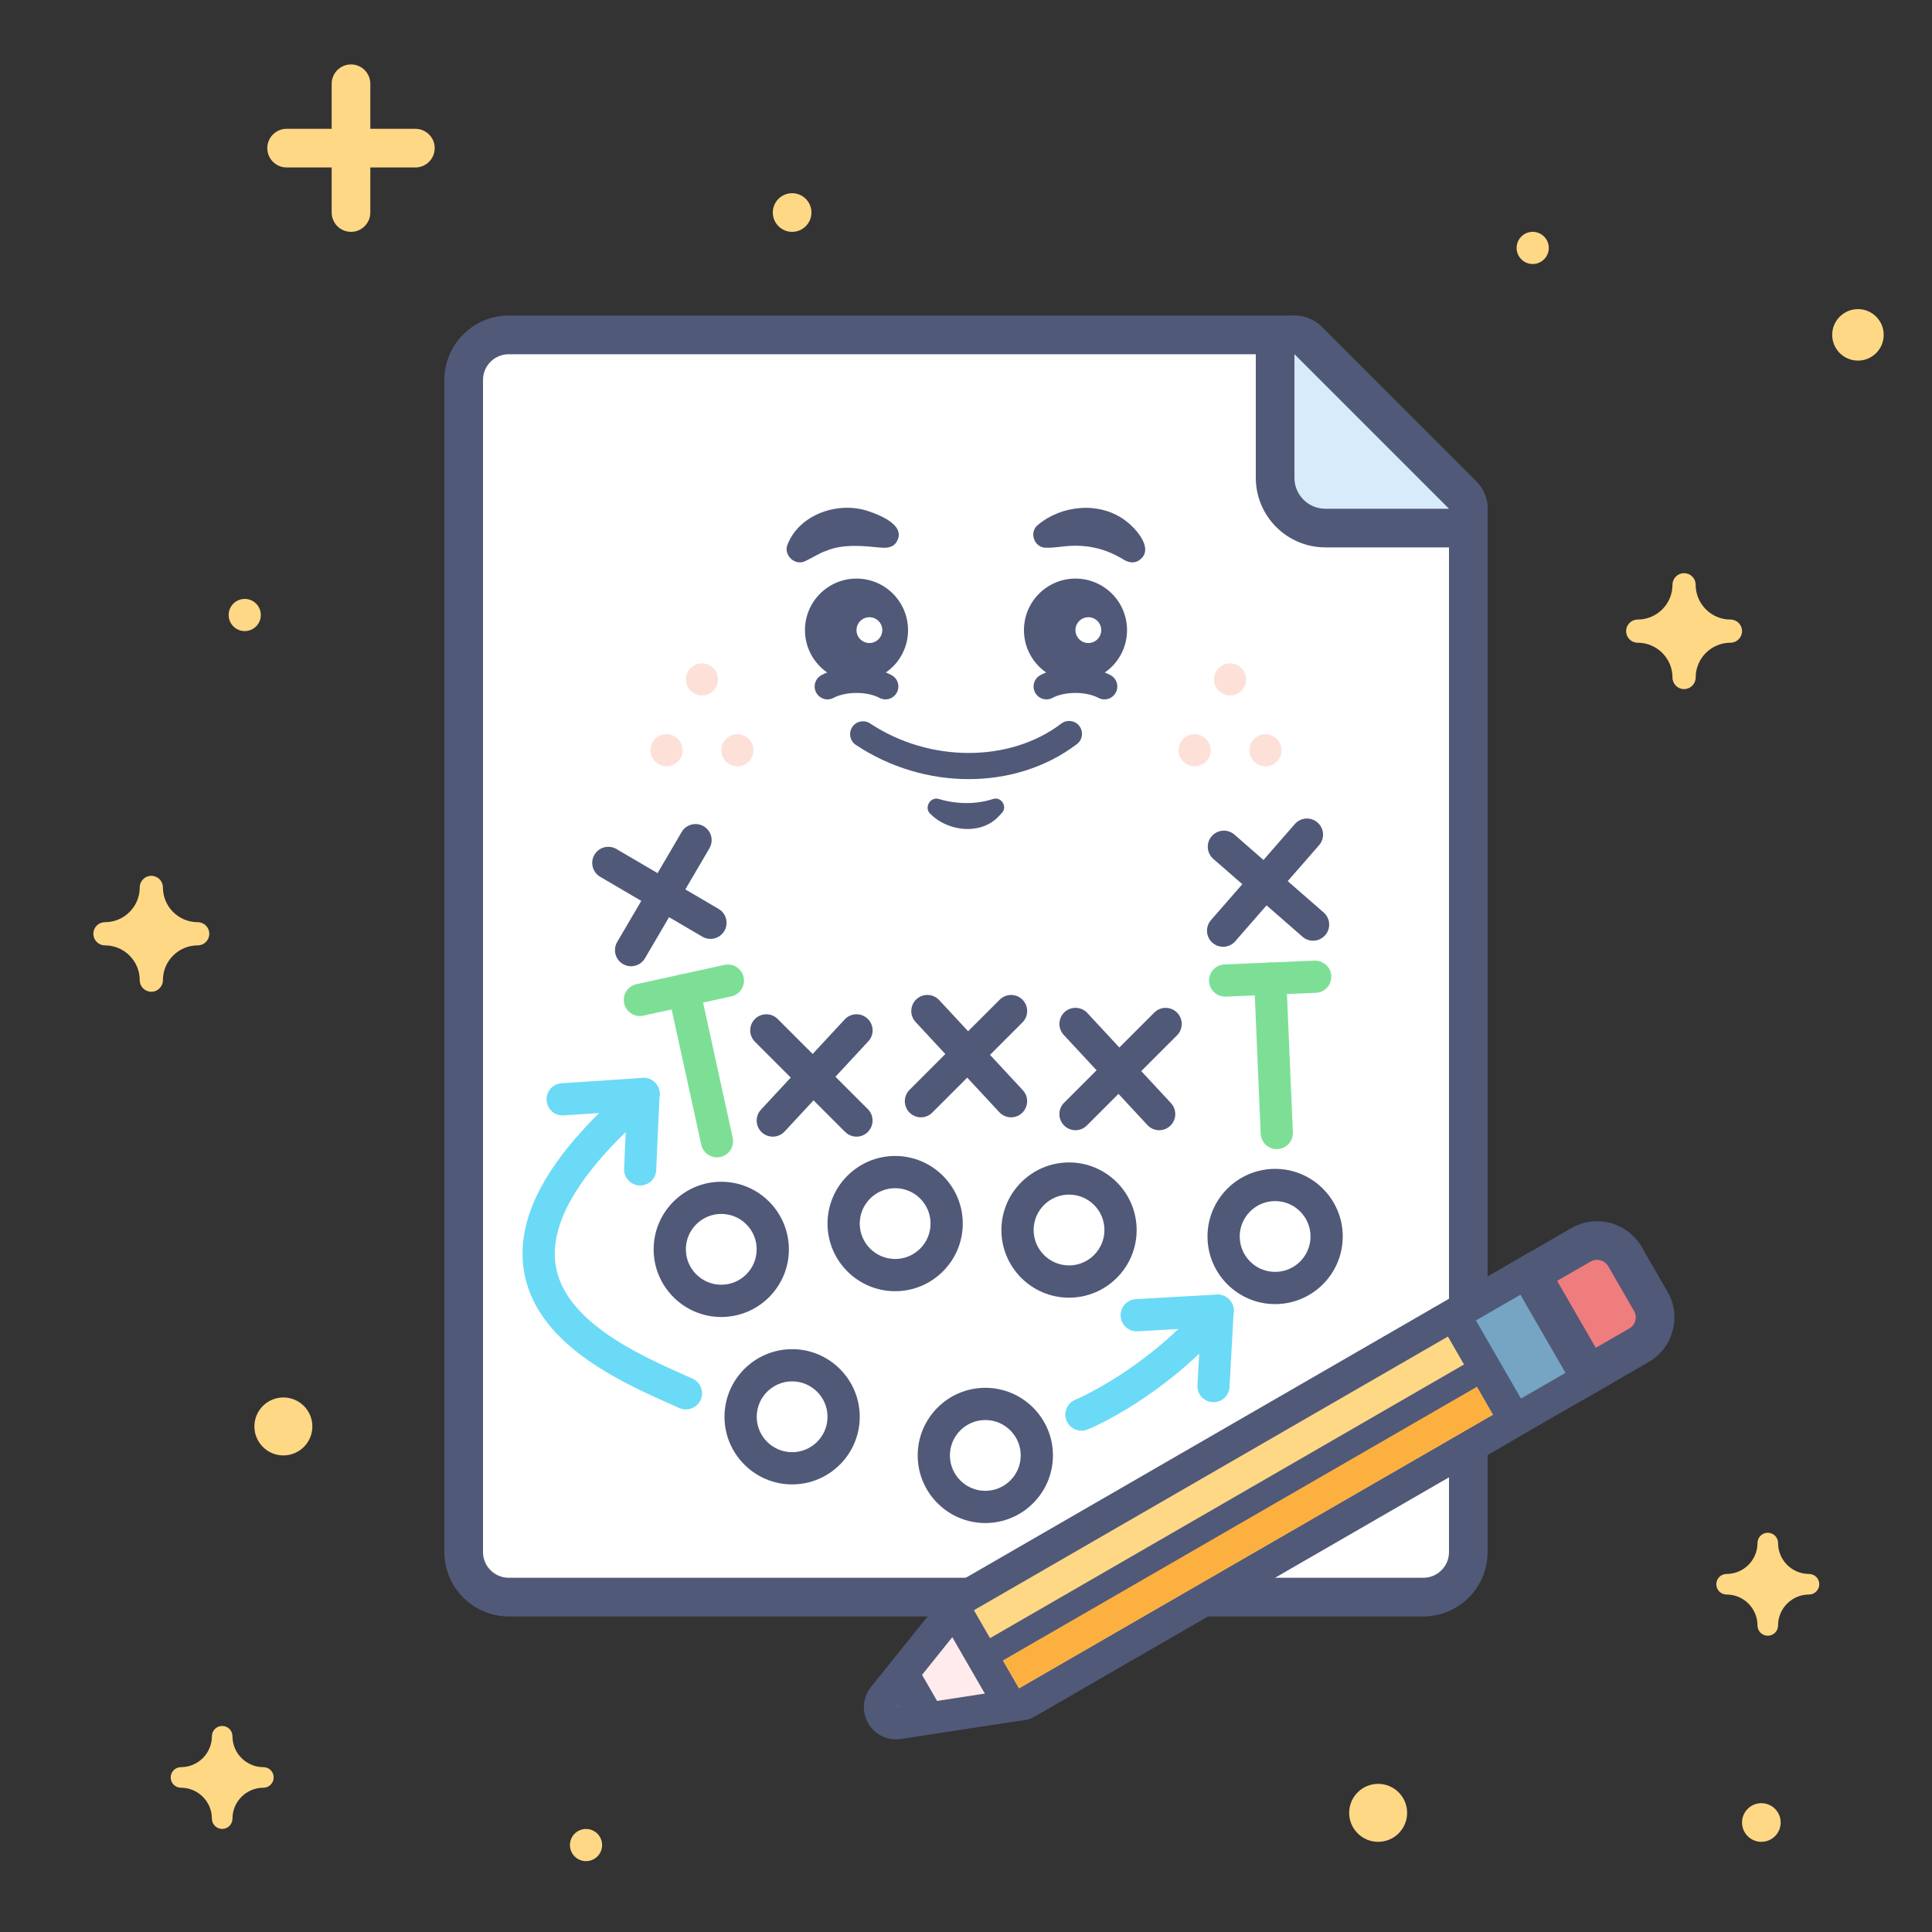 <?xml version="1.0" encoding="utf-8"?>
<!-- Generator: Adobe Illustrator 26.0.2, SVG Export Plug-In . SVG Version: 6.00 Build 0)  -->
<svg version="1.1" id="landing-page-design-illustration-02"
	 xmlns="http://www.w3.org/2000/svg" xmlns:xlink="http://www.w3.org/1999/xlink" x="0px" y="0px" viewBox="0 0 400 400"
	 style="enable-background:new 0 0 400 400;" xml:space="preserve">
<rect x="0" y="0" width="400" height="400" fill="#333333" stroke="none"/>
<style type="text/css">
	.st0{fill:none;}
	.st1{fill:#FFD886;}
	.st2{fill:#FFFFFF;}
	.st3{fill:#515979;}
	.st4{fill:#D8EBFB;}
	.st5{fill:#FDE1D9;}
	.st6{fill:#7DDF96;}
	.st7{fill:#6ADAF7;}
	.st8{fill:#FFEBEB;}
	.st9{fill:#FBB040;}
	.st10{fill:#75A5C3;}
	.st11{fill:#EF7D7D;}
</style>
<g>
	<rect class="st0" width="400" height="400"/>
	<path class="st1" d="M374.53,325.87c-3.53,0-6.4-2.87-6.4-6.4c0-1.18-0.96-2.13-2.13-2.13c-1.18,0-2.13,0.96-2.13,2.13
		c0,3.53-2.87,6.4-6.4,6.4c-1.18,0-2.13,0.96-2.13,2.13c0,1.18,0.96,2.13,2.13,2.13c3.53,0,6.4,2.87,6.4,6.4
		c0,1.18,0.96,2.13,2.13,2.13c1.18,0,2.13-0.96,2.13-2.13c0-3.53,2.87-6.4,6.4-6.4c1.18,0,2.13-0.96,2.13-2.13
		C376.67,326.82,375.71,325.87,374.53,325.87z"/>
	<path class="st1" d="M54.53,365.87c-3.53,0-6.4-2.87-6.4-6.4c0-1.18-0.96-2.13-2.13-2.13c-1.18,0-2.13,0.96-2.13,2.13
		c0,3.53-2.87,6.4-6.4,6.4c-1.18,0-2.13,0.96-2.13,2.13c0,1.18,0.96,2.13,2.13,2.13c3.53,0,6.4,2.87,6.4,6.4
		c0,1.18,0.96,2.13,2.13,2.13c1.18,0,2.13-0.96,2.13-2.13c0-3.53,2.87-6.4,6.4-6.4c1.18,0,2.13-0.96,2.13-2.13
		C56.67,366.82,55.71,365.87,54.53,365.87z"/>
	<path class="st1" d="M40.93,195.73c1.33,0,2.4-1.07,2.4-2.4s-1.07-2.4-2.4-2.4c-3.97,0-7.2-3.23-7.2-7.2c0-1.33-1.07-2.4-2.4-2.4
		c-1.33,0-2.4,1.07-2.4,2.4c0,3.97-3.23,7.2-7.2,7.2c-1.33,0-2.4,1.07-2.4,2.4s1.07,2.4,2.4,2.4c3.97,0,7.2,3.23,7.2,7.2
		c0,1.33,1.07,2.4,2.4,2.4c1.33,0,2.4-1.07,2.4-2.4C33.73,198.96,36.96,195.73,40.93,195.73z"/>
	<path class="st1" d="M360.67,130.67c0-1.33-1.07-2.4-2.4-2.4c-3.97,0-7.2-3.23-7.2-7.2c0-1.33-1.07-2.4-2.4-2.4
		c-1.33,0-2.4,1.07-2.4,2.4c0,3.97-3.23,7.2-7.2,7.2c-1.33,0-2.4,1.07-2.4,2.4s1.07,2.4,2.4,2.4c3.97,0,7.2,3.23,7.2,7.2
		c0,1.33,1.07,2.4,2.4,2.4c1.33,0,2.4-1.07,2.4-2.4c0-3.97,3.23-7.2,7.2-7.2C359.59,133.07,360.67,131.99,360.67,130.67z"/>
	<circle class="st1" cx="364.67" cy="377.33" r="4"/>
	<circle class="st1" cx="121.33" cy="382" r="3.33"/>
	<circle class="st1" cx="50.67" cy="127.33" r="3.33"/>
	<circle class="st1" cx="285.33" cy="375.33" r="6"/>
	<circle class="st1" cx="58.67" cy="295.33" r="6"/>
	<circle class="st1" cx="384.67" cy="69.33" r="5.33"/>
	<circle class="st1" cx="317.33" cy="51.33" r="3.33"/>
	<circle class="st1" cx="164" cy="44" r="4"/>
	<path class="st1" d="M86,26.67h-9.33v-9.33c0-2.21-1.79-4-4-4s-4,1.79-4,4v9.33h-9.33c-2.21,0-4,1.79-4,4s1.79,4,4,4h9.33V44
		c0,2.21,1.79,4,4,4s4-1.79,4-4v-9.33H86c2.21,0,4-1.79,4-4S88.21,26.67,86,26.67z"/>
	<g>
		<g>
			<g>
				<path class="st2" d="M105.33,330.67c-5.15,0-9.33-4.19-9.33-9.33V78.67c0-5.15,4.19-9.33,9.33-9.33H268
					c1.06,0,2.08,0.42,2.83,1.17l32,32c0.75,0.75,1.17,1.77,1.17,2.83v216c0,5.15-4.19,9.33-9.33,9.33H105.33z"/>
			</g>
			<g>
				<path class="st3" d="M268,73.33l32,32v216c0,2.95-2.39,5.33-5.33,5.33H105.33c-2.95,0-5.33-2.39-5.33-5.33V78.67
					c0-2.95,2.39-5.33,5.33-5.33H268 M268,65.33H105.33C97.98,65.33,92,71.31,92,78.67v242.67c0,7.35,5.98,13.33,13.33,13.33h189.33
					c7.35,0,13.33-5.98,13.33-13.33v-216c0-2.12-0.84-4.16-2.34-5.66l-32-32C272.16,66.18,270.12,65.33,268,65.33L268,65.33z"/>
			</g>
		</g>
		<g>
			<g>
				<path class="st4" d="M274.4,109.33c-5.73,0-10.4-4.67-10.4-10.4v-25.6c0-1.62,0.97-3.08,2.47-3.7c0.49-0.21,1.02-0.3,1.53-0.3
					c1.04,0,2.07,0.41,2.83,1.17l32,32c1.14,1.14,1.49,2.86,0.87,4.36c-0.62,1.49-2.08,2.47-3.7,2.47H274.4z"/>
			</g>
			<g>
				<path class="st3" d="M268,73.33l32,32h-25.6c-3.53,0-6.4-2.87-6.4-6.4V73.33 M268,65.33c-1.03,0-2.07,0.2-3.06,0.61
					c-2.99,1.24-4.94,4.16-4.94,7.39v25.6c0,7.94,6.46,14.4,14.4,14.4H300c3.24,0,6.15-1.95,7.39-4.94
					c1.24-2.99,0.55-6.43-1.73-8.72l-32-32C272.13,66.15,270.08,65.33,268,65.33L268,65.33z"/>
			</g>
		</g>
		<g>
			<g>
				<g>
					<path class="st3" d="M228.66,144.8c-0.43,0-0.86-0.1-1.26-0.32c-2.53-1.35-6.95-1.35-9.48,0c-1.3,0.7-2.91,0.21-3.61-1.09
						c-0.7-1.3-0.21-2.91,1.09-3.61c4.07-2.18,10.45-2.18,14.52,0c1.3,0.7,1.79,2.31,1.09,3.61
						C230.53,144.29,229.62,144.8,228.66,144.8z"/>
				</g>
				<g>
					<g>
						<circle class="st3" cx="222.67" cy="130.46" r="10.67"/>
					</g>
					<g>
						<circle class="st2" cx="225.33" cy="130.46" r="2.67"/>
					</g>
				</g>
				<g>
					<path class="st3" d="M214.85,108.71c4.9-4.15,12.66-4.91,17.98-1.06c2.44,1.74,6.53,6.37,2.72,8.53
						c-0.98,0.47-1.99,0.22-2.85-0.28c-4.15-2.57-8.35-3.34-13.15-2.69c-1.03,0.09-2.01,0.24-2.98,0.19
						C214.14,113.44,212.99,110.22,214.85,108.71L214.85,108.71z"/>
				</g>
				<g>
					<path class="st3" d="M183.33,144.8c-0.43,0-0.86-0.1-1.26-0.32c-2.52-1.35-6.95-1.35-9.48,0c-1.3,0.7-2.91,0.21-3.61-1.09
						c-0.7-1.3-0.21-2.91,1.09-3.61c4.07-2.18,10.45-2.18,14.52,0c1.3,0.7,1.79,2.31,1.09,3.61
						C185.2,144.29,184.28,144.8,183.33,144.8z"/>
				</g>
				<g>
					<g>
						<circle class="st3" cx="177.33" cy="130.46" r="10.67"/>
					</g>
					<g>
						<circle class="st2" cx="180" cy="130.46" r="2.67"/>
					</g>
				</g>
				<g>
					<path class="st3" d="M182.61,113.4c-3.87-0.37-8.02-0.86-11.66,0.68c-1.27,0.43-2.68,1.36-4.16,2.06
						c-2.24,1.17-4.76-1.33-3.67-3.57c2.54-6.18,10.5-8.8,16.6-6.76c2.6,0.86,8.26,3.12,5.73,6.65
						C184.74,113.35,183.63,113.45,182.61,113.4L182.61,113.4z"/>
				</g>
			</g>
		</g>
		<g>
			<circle class="st5" cx="145.33" cy="140.67" r="3.33"/>
		</g>
		<g>
			<circle class="st5" cx="152.67" cy="155.33" r="3.33"/>
		</g>
		<g>
			<circle class="st5" cx="138" cy="155.33" r="3.33"/>
		</g>
		<g>
			<circle class="st5" cx="254.67" cy="140.67" r="3.33"/>
		</g>
		<g>
			<circle class="st5" cx="262" cy="155.33" r="3.33"/>
		</g>
		<g>
			<circle class="st5" cx="247.33" cy="155.33" r="3.33"/>
		</g>
		<g>
			<g>
				<path class="st3" d="M209.33,231.33c-0.89,0-1.79-0.36-2.44-1.07l-17.33-18.67c-1.25-1.35-1.17-3.46,0.17-4.71
					c1.35-1.25,3.46-1.17,4.71,0.17l17.33,18.67c1.25,1.35,1.17,3.46-0.17,4.71C210.96,231.04,210.15,231.33,209.33,231.33z"/>
			</g>
			<g>
				<path class="st3" d="M190.67,231.33c-0.85,0-1.71-0.33-2.36-0.98c-1.3-1.3-1.3-3.41,0-4.71l18.67-18.67c1.3-1.3,3.41-1.3,4.71,0
					c1.3,1.3,1.3,3.41,0,4.71l-18.67,18.67C192.37,231.01,191.52,231.33,190.67,231.33z"/>
			</g>
		</g>
		<g>
			<g>
				<path class="st3" d="M177.33,235.33c-0.85,0-1.71-0.33-2.36-0.98l-18.67-18.67c-1.3-1.3-1.3-3.41,0-4.71
					c1.3-1.3,3.41-1.3,4.71,0l18.67,18.67c1.3,1.3,1.3,3.41,0,4.71C179.04,235.01,178.19,235.33,177.33,235.33z"/>
			</g>
			<g>
				<path class="st3" d="M160,235.33c-0.81,0-1.63-0.29-2.27-0.89c-1.35-1.25-1.43-3.36-0.17-4.71l17.33-18.67
					c1.25-1.35,3.36-1.43,4.71-0.17c1.35,1.25,1.43,3.36,0.17,4.71l-17.33,18.67C161.79,234.97,160.89,235.33,160,235.33z"/>
			</g>
		</g>
		<g>
			<g>
				<path class="st3" d="M147.09,194.39c-0.57,0-1.15-0.15-1.68-0.46l-21.15-12.4c-1.59-0.93-2.12-2.97-1.19-4.56
					c0.93-1.59,2.97-2.12,4.56-1.19l21.15,12.4c1.59,0.93,2.12,2.97,1.19,4.56C149.35,193.8,148.23,194.39,147.09,194.39z"/>
			</g>
			<g>
				<path class="st3" d="M130.65,200.05c-0.57,0-1.15-0.15-1.68-0.46c-1.59-0.93-2.12-2.97-1.19-4.56l13.35-22.77
					c0.93-1.59,2.97-2.12,4.56-1.19c1.59,0.93,2.12,2.97,1.19,4.56l-13.35,22.78C132.91,199.46,131.8,200.05,130.65,200.05z"/>
			</g>
		</g>
		<g>
			<g>
				<path class="st3" d="M271.86,194.76c-0.78,0-1.56-0.27-2.19-0.82l-18.47-16.12c-1.39-1.21-1.53-3.32-0.32-4.7
					c1.21-1.39,3.32-1.53,4.7-0.32l18.47,16.12c1.39,1.21,1.53,3.32,0.32,4.7C273.71,194.37,272.78,194.76,271.86,194.76z"/>
			</g>
			<g>
				<path class="st3" d="M253.23,196.02c-0.78,0-1.56-0.27-2.19-0.82c-1.39-1.21-1.53-3.32-0.32-4.7l17.36-19.89
					c1.21-1.39,3.32-1.53,4.7-0.32c1.39,1.21,1.53,3.32,0.32,4.7l-17.36,19.89C255.08,195.64,254.16,196.02,253.23,196.02z"/>
			</g>
		</g>
		<g>
			<g>
				<path class="st3" d="M240,234c-0.89,0-1.79-0.36-2.44-1.07l-17.33-18.67c-1.25-1.35-1.17-3.46,0.17-4.71
					c1.35-1.25,3.46-1.17,4.71,0.17l17.33,18.67c1.25,1.35,1.17,3.46-0.17,4.71C241.63,233.71,240.81,234,240,234z"/>
			</g>
			<g>
				<path class="st3" d="M222.67,234c-0.85,0-1.71-0.33-2.36-0.98c-1.3-1.3-1.3-3.41,0-4.71l18.67-18.67c1.3-1.3,3.41-1.3,4.71,0
					c1.3,1.3,1.3,3.41,0,4.71l-18.67,18.67C224.37,233.67,223.52,234,222.67,234z"/>
			</g>
		</g>
		<g>
			<path class="st3" d="M221.33,268.67c-7.72,0-14-6.28-14-14c0-7.72,6.28-14,14-14c7.72,0,14,6.28,14,14
				C235.33,262.39,229.05,268.67,221.33,268.67z M221.33,247.33c-4.04,0-7.33,3.29-7.33,7.33c0,4.04,3.29,7.33,7.33,7.33
				s7.33-3.29,7.33-7.33C228.67,250.62,225.38,247.33,221.33,247.33z"/>
		</g>
		<g>
			<path class="st3" d="M204,315.33c-7.72,0-14-6.28-14-14c0-7.72,6.28-14,14-14c7.72,0,14,6.28,14,14
				C218,309.05,211.72,315.33,204,315.33z M204,294c-4.04,0-7.33,3.29-7.33,7.33s3.29,7.33,7.33,7.33s7.33-3.29,7.33-7.33
				S208.04,294,204,294z"/>
		</g>
		<g>
			<path class="st3" d="M185.33,267.33c-7.72,0-14-6.28-14-14s6.28-14,14-14c7.72,0,14,6.28,14,14S193.05,267.33,185.33,267.33z
				 M185.33,246c-4.04,0-7.33,3.29-7.33,7.33c0,4.04,3.29,7.33,7.33,7.33c4.04,0,7.33-3.29,7.33-7.33
				C192.67,249.29,189.38,246,185.33,246z"/>
		</g>
		<g>
			<path class="st3" d="M264,270c-7.72,0-14-6.28-14-14c0-7.72,6.28-14,14-14c7.72,0,14,6.28,14,14C278,263.72,271.72,270,264,270z
				 M264,248.67c-4.04,0-7.33,3.29-7.33,7.33s3.29,7.33,7.33,7.33s7.33-3.29,7.33-7.33S268.04,248.67,264,248.67z"/>
		</g>
		<g>
			<path class="st3" d="M149.33,272.67c-7.72,0-14-6.28-14-14c0-7.72,6.28-14,14-14c7.72,0,14,6.28,14,14
				C163.33,266.39,157.05,272.67,149.33,272.67z M149.33,251.33c-4.04,0-7.33,3.29-7.33,7.33c0,4.04,3.29,7.33,7.33,7.33
				c4.04,0,7.33-3.29,7.33-7.33C156.67,254.62,153.38,251.33,149.33,251.33z"/>
		</g>
		<g>
			<path class="st3" d="M164,307.33c-7.72,0-14-6.28-14-14c0-7.72,6.28-14,14-14s14,6.28,14,14C178,301.05,171.72,307.33,164,307.33
				z M164,286c-4.04,0-7.33,3.29-7.33,7.33s3.29,7.33,7.33,7.33s7.33-3.29,7.33-7.33S168.04,286,164,286z"/>
		</g>
		<g>
			<g>
				<path class="st6" d="M148.44,239.62c-1.53,0-2.91-1.06-3.25-2.62l-6.85-31.26c-0.39-1.8,0.74-3.58,2.54-3.97
					c1.8-0.39,3.58,0.74,3.97,2.54l6.85,31.26c0.39,1.8-0.74,3.58-2.54,3.97C148.92,239.59,148.68,239.62,148.44,239.62z"/>
			</g>
			<g>
				<path class="st6" d="M132.47,210.36c-1.53,0-2.91-1.06-3.25-2.62c-0.39-1.8,0.74-3.58,2.54-3.97l18.23-4
					c1.8-0.39,3.58,0.74,3.97,2.54c0.39,1.8-0.74,3.58-2.54,3.97l-18.23,4C132.95,210.33,132.71,210.36,132.47,210.36z"/>
			</g>
		</g>
		<g>
			<g>
				<path class="st6" d="M264.34,237.91c-1.78,0-3.25-1.4-3.33-3.19l-1.36-31.97c-0.08-1.84,1.35-3.39,3.19-3.47
					c1.8-0.06,3.39,1.35,3.47,3.19l1.36,31.97c0.08,1.84-1.35,3.39-3.19,3.47C264.43,237.91,264.38,237.91,264.34,237.91z"/>
			</g>
			<g>
				<path class="st6" d="M253.65,206.34c-1.78,0-3.25-1.4-3.33-3.19c-0.08-1.84,1.35-3.39,3.19-3.47l18.65-0.79
					c1.82-0.06,3.39,1.35,3.47,3.19c0.08,1.84-1.35,3.39-3.19,3.47l-18.65,0.79C253.75,206.34,253.7,206.34,253.65,206.34z"/>
			</g>
		</g>
		<g>
			<g>
				<path class="st7" d="M142,291.81c-0.46,0-0.92-0.1-1.36-0.29l-1.62-0.73c-10.61-4.72-28.36-12.62-30.6-28.02
					c-1.69-11.59,5.72-24.29,22.67-38.81c1.4-1.2,3.5-1.04,4.7,0.36c1.2,1.4,1.04,3.5-0.36,4.7
					c-14.86,12.74-21.73,23.77-20.41,32.79c1.72,11.77,17.37,18.73,26.72,22.89l1.65,0.74c1.68,0.76,2.43,2.73,1.67,4.41
					C144.48,291.07,143.27,291.81,142,291.81z"/>
			</g>
			<g>
				<path class="st7" d="M132.54,245.44c-0.05,0-0.1,0-0.15,0c-1.84-0.08-3.26-1.64-3.18-3.48l0.53-11.9l-13.02,0.87
					c-1.84,0.13-3.43-1.27-3.55-3.1c-0.12-1.84,1.27-3.43,3.1-3.55l16.74-1.11c0.94-0.07,1.87,0.28,2.55,0.94
					c0.68,0.66,1.04,1.58,1,2.53l-0.7,15.62C135.79,244.04,134.32,245.44,132.54,245.44z"/>
			</g>
		</g>
		<g>
			<g>
				<path class="st7" d="M251.25,290.31c-0.06,0-0.12,0-0.19-0.01c-1.84-0.1-3.25-1.67-3.14-3.51l0.65-11.89l-13.03,0.73
					c-1.85,0.12-3.41-1.3-3.52-3.14c-0.1-1.84,1.3-3.41,3.14-3.52l16.75-0.94c0.94-0.05,1.87,0.3,2.54,0.97
					c0.67,0.67,1.02,1.59,0.97,2.54l-0.86,15.61C254.47,288.94,253,290.31,251.25,290.31z"/>
			</g>
			<g>
				<path class="st7" d="M223.91,296.21c-1.31,0-2.56-0.78-3.09-2.07c-0.7-1.7,0.12-3.65,1.82-4.34
					c0.16-0.07,14.71-6.17,26.92-20.58c1.19-1.41,3.29-1.58,4.7-0.39c1.4,1.19,1.58,3.29,0.39,4.7
					c-13.31,15.72-28.82,22.18-29.48,22.44C224.76,296.13,224.33,296.21,223.91,296.21z"/>
			</g>
		</g>
		<g>
			<g>
				<path class="st3" d="M200.56,161.31c-8.02,0-16.25-2.36-23.36-7.08c-1.23-0.81-1.56-2.47-0.75-3.7c0.81-1.23,2.47-1.56,3.7-0.75
					c12.26,8.14,28.91,8.15,39.58,0.03c1.17-0.89,2.85-0.66,3.74,0.51c0.89,1.17,0.66,2.85-0.51,3.74
					C216.6,158.89,208.68,161.31,200.56,161.31z"/>
			</g>
			<g>
				<path class="st3" d="M194.43,165.44c3.6,1.05,7.54,1.15,11.13,0c1.71-0.62,3.12,1.61,1.85,2.89c0,0-0.96,1.01-0.96,1.01
					c-3.78,3.57-10.24,2.73-13.77-0.78C191.18,167.3,192.6,164.82,194.43,165.44L194.43,165.44z"/>
			</g>
		</g>
		<g>
			<g>
				<g>
					<path class="st8" d="M185.53,356.8c-1.18,0-2.28-0.62-2.89-1.67c-0.69-1.19-0.57-2.68,0.29-3.75l16.12-20.08
						c0.64-0.79,1.59-1.25,2.6-1.25c0.08,0,0.17,0,0.25,0.01c1.1,0.08,2.08,0.7,2.63,1.66l9.33,16.17c0.55,0.95,0.6,2.12,0.12,3.11
						c-0.48,0.99-1.41,1.69-2.5,1.85l-25.45,3.92C185.86,356.78,185.69,356.8,185.53,356.8z"/>
				</g>
				<g>
					<path class="st3" d="M201.64,333.38l9.33,16.17l-25.45,3.92L201.64,333.38 M201.64,326.71c-2.01,0-3.93,0.91-5.2,2.49
						l-16.12,20.08c-1.72,2.14-1.95,5.13-0.57,7.51c1.2,2.08,3.42,3.33,5.77,3.33c0.34,0,0.68-0.03,1.02-0.08l25.45-3.92
						c2.18-0.33,4.05-1.72,5-3.71c0.95-1.98,0.86-4.31-0.24-6.22l-9.33-16.17c-1.1-1.91-3.07-3.15-5.26-3.31
						C201.98,326.72,201.81,326.71,201.64,326.71L201.64,326.71z"/>
				</g>
			</g>
			<g>
				<polygon class="st3" points="185.53,353.46 190.46,346 194.46,352.93 				"/>
			</g>
			<g>
				<g>
					<path class="st1" d="M210.98,352.88c-1.15,0-2.27-0.6-2.89-1.67l-9.33-16.17c-0.44-0.77-0.56-1.68-0.33-2.53
						c0.23-0.85,0.79-1.58,1.55-2.02l98.15-56.67c0.52-0.3,1.1-0.45,1.66-0.45c1.15,0,2.27,0.6,2.89,1.67l9.33,16.17
						c0.44,0.77,0.56,1.68,0.33,2.53c-0.23,0.85-0.79,1.58-1.55,2.02l-98.15,56.67C212.12,352.74,211.55,352.88,210.98,352.88z"/>
				</g>
				<g>
					<path class="st3" d="M299.79,276.71l9.33,16.17l-98.15,56.67l-9.33-16.17L299.79,276.71 M299.79,270.05
						c-1.16,0-2.31,0.3-3.33,0.89l-98.15,56.67c-3.19,1.84-4.28,5.92-2.44,9.11l9.33,16.17c0.88,1.53,2.34,2.65,4.05,3.11
						c0.57,0.15,1.15,0.23,1.73,0.23c1.16,0,2.31-0.3,3.33-0.89l98.15-56.67c3.19-1.84,4.28-5.92,2.44-9.11l-9.33-16.17
						c-0.88-1.53-2.34-2.65-4.05-3.11C300.95,270.12,300.37,270.05,299.79,270.05L299.79,270.05z"/>
				</g>
			</g>
			<g>
				
					<rect x="253.05" y="260.5" transform="matrix(0.5 0.866 -0.866 0.5 403.538 -64.606)" class="st9" width="9.33" height="113.33"/>
			</g>
			<g>
				<g>
					
						<rect x="306.19" y="266.13" transform="matrix(0.866 -0.5 0.5 0.866 -97.214 194.771)" class="st10" width="17.33" height="25.33"/>
				</g>
				<g>
					<path class="st3" d="M314.81,268.05l9.33,16.17l-9.24,5.33l-9.33-16.17L314.81,268.05 M317.25,258.94l-5.77,3.33l-9.24,5.33
						l-5.77,3.33l3.33,5.77l9.33,16.17l3.33,5.77l5.77-3.33l9.24-5.33l5.77-3.33l-3.33-5.77l-9.33-16.17L317.25,258.94
						L317.25,258.94z"/>
				</g>
			</g>
			<g>
				<g>
					<path class="st11" d="M316.94,263.74l10.39-6c1.01-0.58,2.16-0.89,3.33-0.89c2.38,0,4.59,1.28,5.78,3.33l5.33,9.24
						c1.84,3.18,0.75,7.27-2.44,9.11l-10.39,6L316.94,263.74z"/>
				</g>
				<g>
					<path class="st3" d="M330.66,260.84c0.92,0,1.82,0.48,2.31,1.33l5.33,9.24c0.74,1.28,0.3,2.91-0.98,3.64l-6.93,4l-8-13.86
						l6.93-4C329.75,260.96,330.21,260.84,330.66,260.84 M330.66,252.84L330.66,252.84c-1.87,0-3.71,0.49-5.33,1.43l-6.93,4l-6.93,4
						l4,6.93l8,13.86l4,6.93l6.93-4l6.93-4c2.47-1.42,4.23-3.72,4.97-6.48c0.74-2.75,0.36-5.63-1.07-8.09l-5.33-9.24
						C338,254.89,334.46,252.84,330.66,252.84L330.66,252.84z"/>
				</g>
			</g>
			<g>
				<path class="st3" d="M206.31,344.13c-0.92,0-1.82-0.48-2.31-1.33c-0.74-1.28-0.3-2.91,0.98-3.64l98.15-56.67
					c1.27-0.74,2.91-0.3,3.64,0.98c0.74,1.28,0.3,2.91-0.98,3.64l-98.15,56.67C207.23,344.02,206.77,344.13,206.31,344.13z"/>
			</g>
		</g>
	</g>
</g>
</svg>
